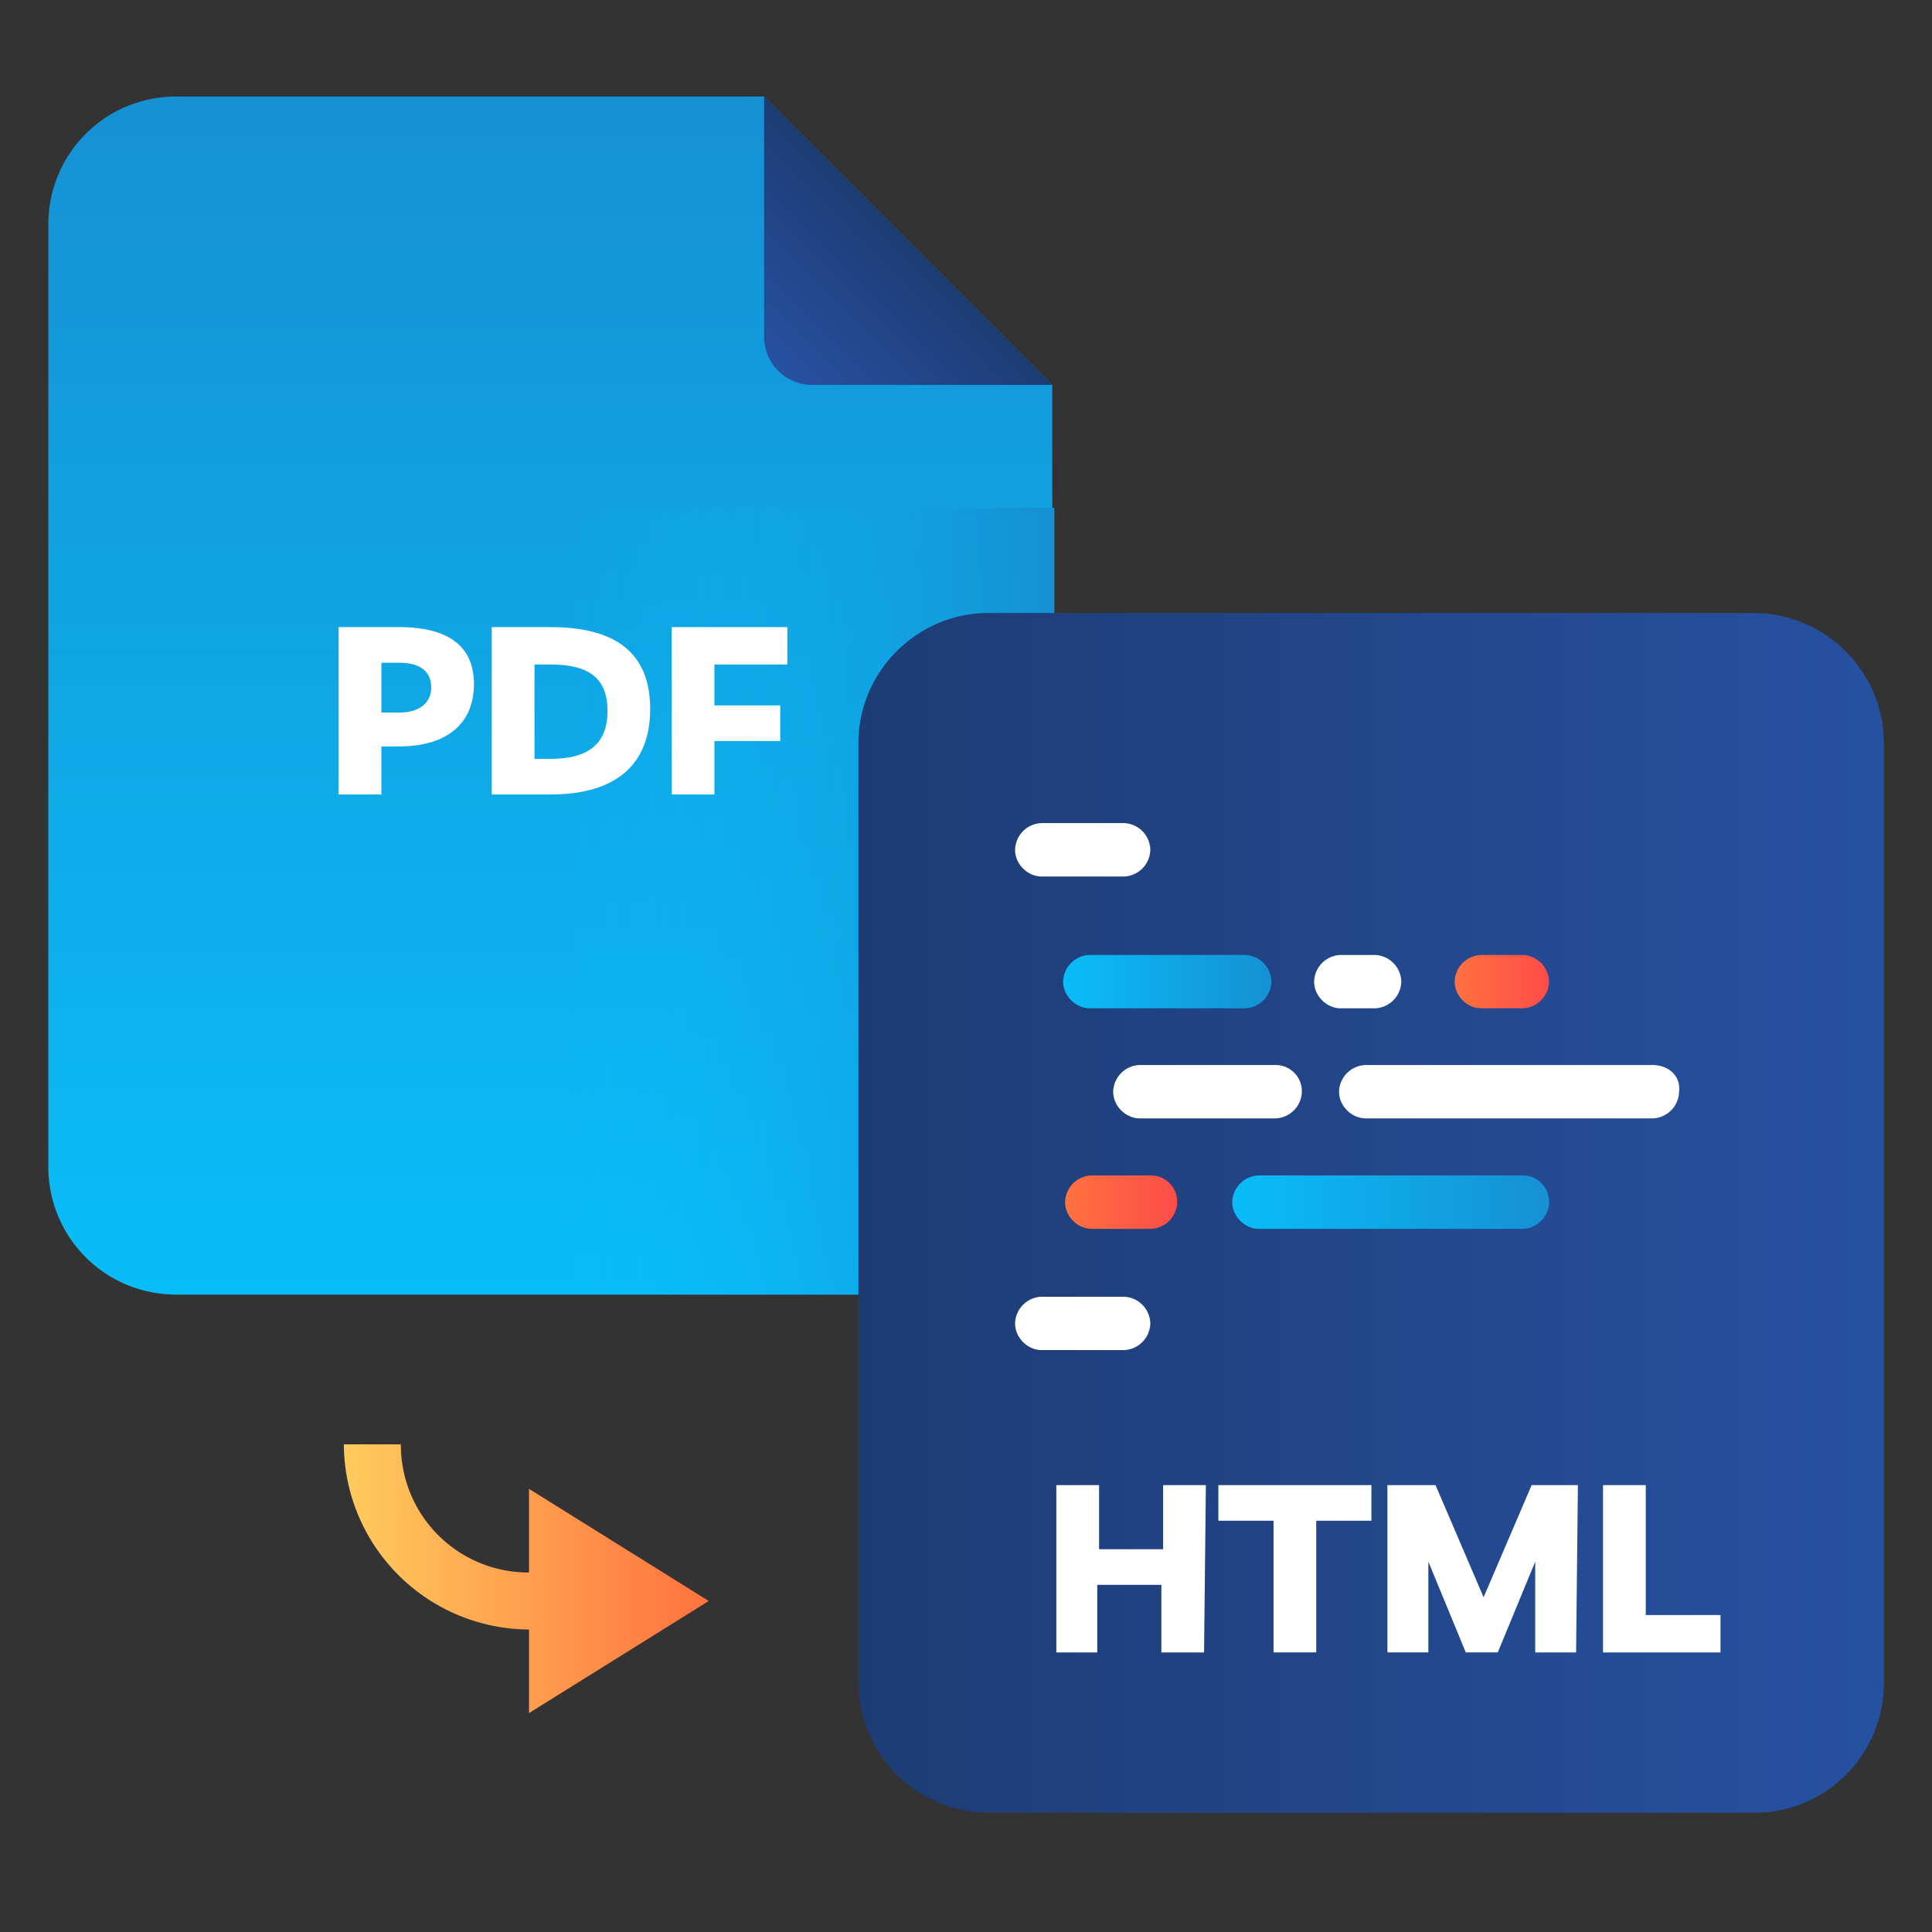 <svg width="32" height="32" fill="none" xmlns="http://www.w3.org/2000/svg"><rect width="100%" height="100%" fill="#333333" stroke="none"/><path d="M11.74 26.517l-2.978 1.857V26.99a3.083 3.083 0 01-3.067-3.067h.944c0 1.18.943 2.123 2.123 2.123V24.66l2.978 1.858z" fill="url(#paint0_linear_392_8070)"/><path d="M12.654 1.598h-9.73C1.744 1.598.8 2.542.8 3.721V19.32c0 1.18.943 2.123 2.123 2.123h12.384a2.114 2.114 0 002.122-2.123V6.375l-4.776-4.777z" fill="url(#paint1_linear_392_8070)"/><path d="M17.463 8.41h-7.99v13.032h7.99V8.41z" fill="url(#paint2_linear_392_8070)"/><path d="M13.452 6.375h3.98l-4.776-4.777v3.98c0 .443.354.797.796.797z" fill="url(#paint3_linear_392_8070)"/><path d="M6.612 12.363h-.295v.796h-.708v-2.772h1.003c.825 0 1.238.324 1.238.944 0 .648-.442 1.032-1.238 1.032zm0-1.386h-.295v.825h.295c.354 0 .53-.177.53-.412 0-.266-.176-.413-.53-.413zm2.506 2.182h-.973v-2.772h.973c1.062 0 1.651.413 1.651 1.356 0 .915-.56 1.416-1.651 1.416zm0-2.153h-.265v1.563h.265c.649 0 .944-.265.944-.796 0-.53-.295-.767-.944-.767zm3.923 0h-1.208v.678h1.09v.59h-1.09v.885h-.708v-2.772h1.916v.62z" fill="#fff"/><path d="M29.05 30.026H16.37a2.164 2.164 0 01-2.152-2.153V12.305c0-1.18.973-2.152 2.152-2.152h12.68c1.18 0 2.152.973 2.152 2.152v15.568a2.145 2.145 0 01-2.152 2.153z" fill="url(#paint4_linear_392_8070)"/><path d="M18.611 13.633h-1.356a.453.453 0 00-.442.443c0 .236.206.442.442.442h1.356a.453.453 0 00.442-.442.453.453 0 00-.442-.443zm0 7.845h-1.356a.453.453 0 00-.442.442c0 .236.206.442.442.442h1.356a.453.453 0 00.442-.442.453.453 0 00-.442-.442z" fill="#fff"/><path d="M20.617 15.817h-2.565a.453.453 0 00-.443.442c0 .236.207.442.443.442h2.565a.453.453 0 00.442-.442.453.453 0 00-.442-.442z" fill="url(#paint5_linear_392_8070)"/><path d="M19.056 19.469h-.973a.453.453 0 00-.442.442c0 .236.206.443.442.443h.973a.453.453 0 00.442-.443.434.434 0 00-.442-.442z" fill="url(#paint6_linear_392_8070)"/><path d="M22.768 15.817h-.56a.453.453 0 00-.442.442c0 .236.206.442.442.442h.56a.453.453 0 00.442-.442.453.453 0 00-.442-.442z" fill="#fff"/><path d="M25.216 19.469h-4.364a.453.453 0 00-.442.442c0 .236.207.443.442.443h4.364a.453.453 0 00.442-.443.434.434 0 00-.442-.442z" fill="url(#paint7_linear_392_8070)"/><path d="M25.214 15.817h-.678a.453.453 0 00-.442.442c0 .236.206.442.442.442h.678a.453.453 0 00.443-.442.453.453 0 00-.443-.442z" fill="url(#paint8_linear_392_8070)"/><path d="M21.122 17.64H18.88a.453.453 0 00-.442.442c0 .236.206.442.442.442h2.24a.453.453 0 00.443-.442.434.434 0 00-.442-.442zm6.247 0h-4.747a.453.453 0 00-.443.442c0 .236.207.442.443.442h4.747a.453.453 0 00.442-.442c.03-.265-.177-.442-.442-.442zm-7.426 9.73h-.707v-1.12h-1.062v1.12h-.678v-2.772h.708v1.062h1.061v-1.062h.708l-.03 2.772zm2.772-2.182h-.914v2.181h-.707v-2.181h-.914v-.59h2.535v.59zm3.391 2.182h-.678v-1.504l-.62 1.503h-.53l-.62-1.503v1.503h-.678v-2.771h.797l.796 1.858.796-1.858h.766l-.03 2.771zm1.153-.62h1.238v.62h-1.946v-2.772h.708v2.152z" fill="#fff"/><defs><linearGradient id="paint0_linear_392_8070" x1="5.71" y1="26.148" x2="11.747" y2="26.148" gradientUnits="userSpaceOnUse"><stop stop-color="#FFCB5D"/><stop offset="1" stop-color="#FF723F"/></linearGradient><linearGradient id="paint1_linear_392_8070" x1="9.116" y1="21.442" x2="9.116" y2="1.598" gradientUnits="userSpaceOnUse"><stop stop-color="#09BDF8"/><stop offset="1" stop-color="#1591D4"/></linearGradient><linearGradient id="paint2_linear_392_8070" x1="9.461" y1="14.926" x2="17.438" y2="14.926" gradientUnits="userSpaceOnUse"><stop stop-color="#09BDF8" stop-opacity="0"/><stop offset="1" stop-color="#1591D4"/></linearGradient><linearGradient id="paint3_linear_392_8070" x1="12.893" y1="6.138" x2="15.045" y2="3.986" gradientUnits="userSpaceOnUse"><stop stop-color="#2651A1"/><stop offset="1" stop-color="#1E3C74"/></linearGradient><linearGradient id="paint4_linear_392_8070" x1="14.239" y1="20.089" x2="31.194" y2="20.089" gradientUnits="userSpaceOnUse"><stop stop-color="#1E3C74"/><stop offset="1" stop-color="#2651A1"/></linearGradient><linearGradient id="paint5_linear_392_8070" x1="17.609" y1="16.259" x2="21.053" y2="16.259" gradientUnits="userSpaceOnUse"><stop stop-color="#09BDF8"/><stop offset="1" stop-color="#1591D4"/></linearGradient><linearGradient id="paint6_linear_392_8070" x1="17.612" y1="19.911" x2="19.488" y2="19.911" gradientUnits="userSpaceOnUse"><stop offset=".002" stop-color="#FF7240"/><stop offset="1" stop-color="#FE4C49"/></linearGradient><linearGradient id="paint7_linear_392_8070" x1="20.398" y1="19.911" x2="25.646" y2="19.911" gradientUnits="userSpaceOnUse"><stop stop-color="#09BDF8"/><stop offset="1" stop-color="#1591D4"/></linearGradient><linearGradient id="paint8_linear_392_8070" x1="24.077" y1="16.259" x2="25.646" y2="16.259" gradientUnits="userSpaceOnUse"><stop offset=".002" stop-color="#FF7240"/><stop offset="1" stop-color="#FE4C49"/></linearGradient></defs></svg>
